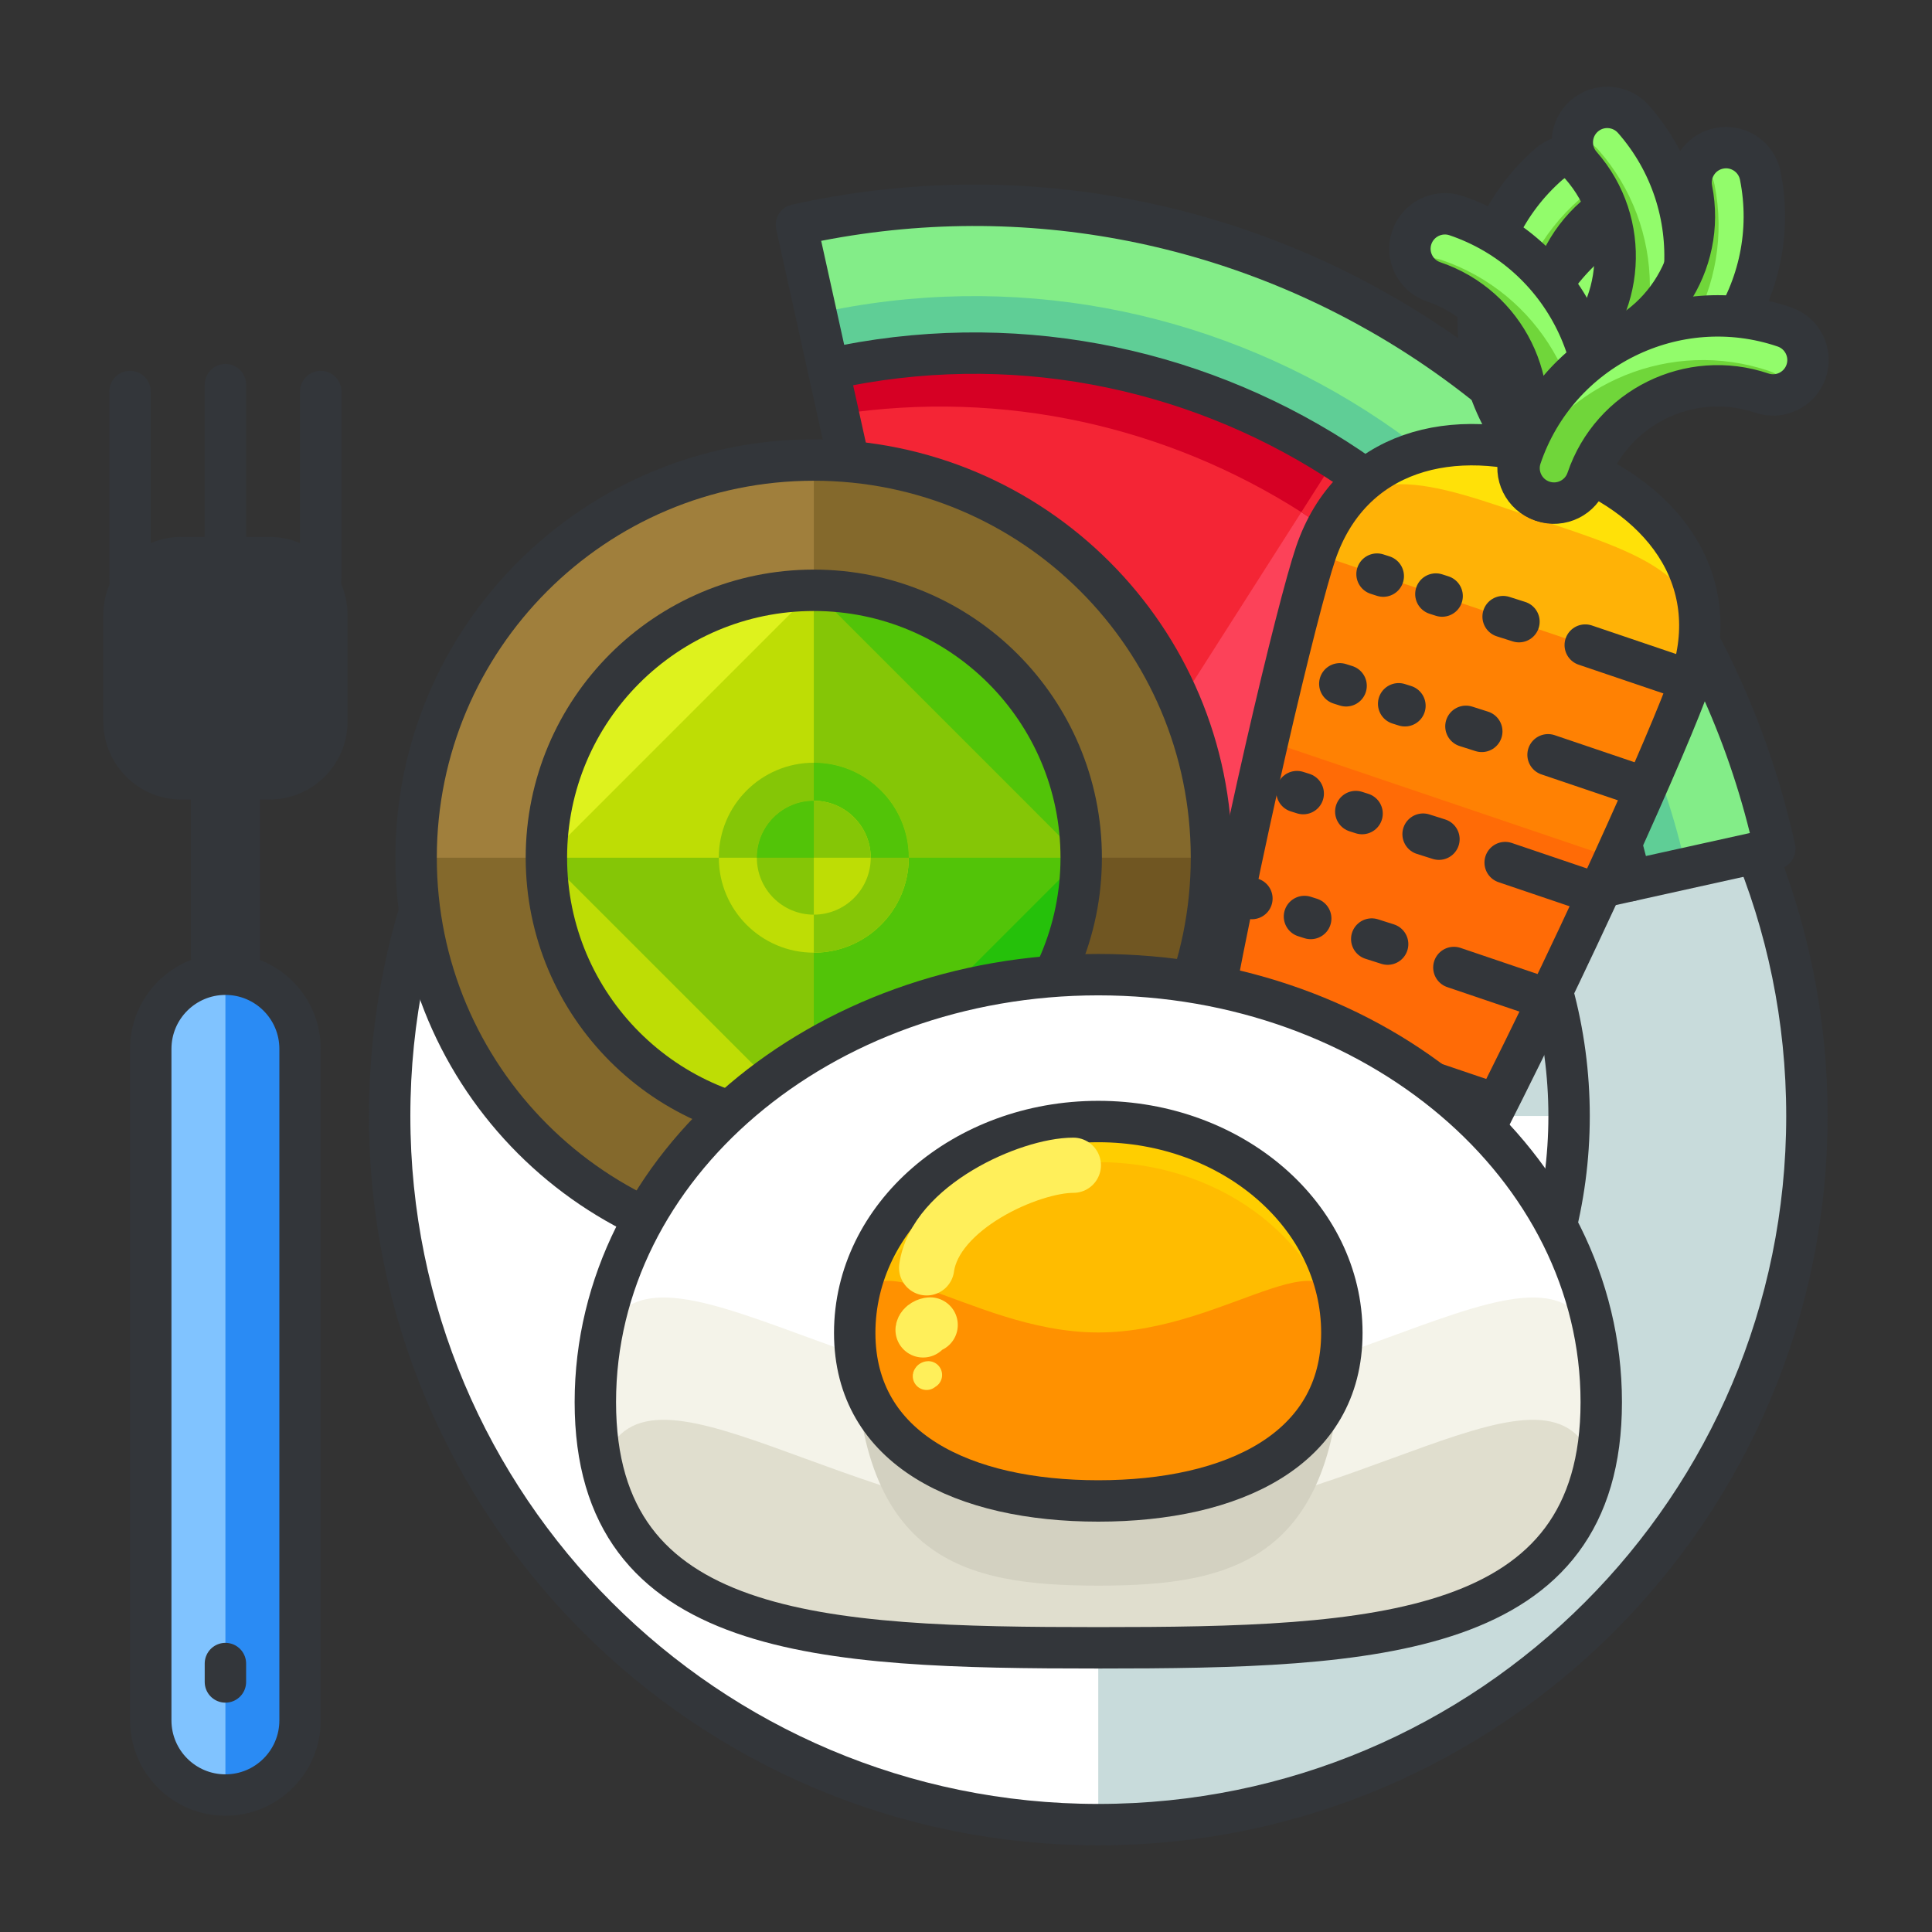 <svg id="Layer_1" enable-background="new 0 0 140 140" height="140" viewBox="0 0 140 140" width="140" xmlns="http://www.w3.org/2000/svg"><rect x="0" y="0" width="140" height="140" fill="#333333" stroke="none"/><g><g><g><g><path d="m21.744 124.664c0 2.988-2.422 5.411-5.41 5.411-2.988 0-5.41-2.423-5.41-5.411v-48.657c0-2.988 2.422-5.411 5.41-5.411 2.988 0 5.41 2.423 5.41 5.411z" fill="#80c3ff"/><path d="m16.334 70.596c2.988 0 5.41 2.423 5.41 5.411v48.656c0 2.988-2.422 5.411-5.41 5.411" fill="#2a8bf4"/><path d="m21.744 124.664c0 2.988-2.422 5.411-5.41 5.411-2.988 0-5.41-2.423-5.41-5.411v-48.657c0-2.988 2.422-5.411 5.41-5.411 2.988 0 5.41 2.423 5.41 5.411z" style="fill:none;stroke:#33363a;stroke-linecap:round;stroke-linejoin:round;stroke-miterlimit:10;stroke-width:3"/></g><g><g><path d="m16.334 120.547v1.334" style="fill:none;stroke:#33363a;stroke-linecap:round;stroke-linejoin:round;stroke-miterlimit:10;stroke-width:3"/></g></g><g fill="none" stroke="#33363a" stroke-linecap="round" stroke-linejoin="round" stroke-miterlimit="10"><path d="m16.334 27.872v21.167" stroke-width="3"/><path d="m16.334 53.194v16.167" stroke-width="5"/><path d="m23.244 28.372v13.346c0 3.816-3.094 6.91-6.91 6.91-3.816 0-6.91-3.094-6.91-6.91v-13.346" stroke-width="3"/></g><g><path d="m23.686 52.275c0 2.299-1.865 4.163-4.164 4.163h-6.375c-2.299 0-4.162-1.864-4.162-4.163v-7.706c0-2.3 1.863-4.164 4.162-4.164h6.375c2.299 0 4.164 1.864 4.164 4.164z" fill="#33363a"/><path d="m23.686 52.275c0 2.299-1.865 4.163-4.164 4.163h-6.375c-2.299 0-4.162-1.864-4.162-4.163v-7.706c0-2.3 1.863-4.164 4.162-4.164h6.375c2.299 0 4.164 1.864 4.164 4.164z" style="fill:none;stroke:#33363a;stroke-linecap:round;stroke-linejoin:round;stroke-miterlimit:10;stroke-width:3"/></g></g></g><g><g><g><path d="m130.936 80.869c0 28.36-22.988 51.351-51.352 51.351-28.357 0-51.348-22.99-51.348-51.351s22.99-51.351 51.348-51.351c28.363 0 51.352 22.99 51.352 51.351z" fill="#fff"/><path d="m79.584 29.518c28.363 0 51.352 22.99 51.352 51.351s-22.988 51.351-51.352 51.351" fill="#c8dbdb"/><path d="m130.936 80.869c0 28.36-22.988 51.351-51.352 51.351-28.357 0-51.348-22.99-51.348-51.351s22.99-51.351 51.348-51.351c28.363 0 51.352 22.99 51.352 51.351z" style="fill:none;stroke:#33363a;stroke-linecap:round;stroke-linejoin:round;stroke-miterlimit:10;stroke-width:3"/></g><g><circle cx="79.584" cy="80.869" fill="#fff" r="34.118"/><path d="m45.467 80.869c0-18.843 15.275-34.118 34.117-34.118 18.846 0 34.119 15.275 34.119 34.118" fill="#c8dbdb"/><circle cx="79.584" cy="80.869" r="34.118" style="fill:none;stroke:#33363a;stroke-linecap:round;stroke-linejoin:round;stroke-miterlimit:10;stroke-width:3"/></g><g><circle cx="79.585" cy="80.867" fill="#c8dbdb" r="20.614"/><path d="m79.584 101.483c-11.385 0-20.613-9.23-20.613-20.616 0-11.385 9.229-20.614 20.613-20.614" fill="#fff"/></g></g><path d="m128.609 61.5c-7.094-32.062-38.834-52.301-70.896-45.207l12.848 58.051z" fill="#83ed88"/><path d="m122.184 62.922c-6.307-28.514-34.535-46.514-63.049-40.205l11.426 51.625z" fill="#5fce96"/><path d="m118.152 63.814c-5.816-26.286-31.838-42.88-58.125-37.064l10.533 47.594z" fill="#f42535"/><path d="m70.561 74.342 47.592-10.528c-2.908-13.144-10.867-23.863-21.387-30.571z" fill="#fc4259"/><path d="m114.877 64.538 3.275-.724c-5.816-26.286-31.838-42.88-58.125-37.064l.729 3.276c24.107-3.697 47.303 11.093 54.121 34.512z" fill="#d60024"/><path d="m115.631 55.799c-3.891-9.488-10.578-17.271-18.865-22.557l-2.467 3.869c9.664 6.164 17.168 15.716 20.578 27.426l3.275-.724c-.445-2.015-1.021-3.963-1.695-5.856-.262-.728-.535-1.449-.826-2.158z" fill="#f42535"/><path d="m60.027 26.75 10.534 47.593 47.591-10.529-43.894 4.729z" fill="#fc4259"/><path d="m74.258 68.541-3.697 5.801v.001l47.591-10.529-43.894 4.729z" fill="#ff647e"/><path d="m128.609 61.5c-7.094-32.062-38.834-52.301-70.896-45.207l12.848 58.051z" style="fill:none;stroke:#33363a;stroke-linecap:round;stroke-linejoin:round;stroke-miterlimit:10;stroke-width:3"/><path d="m118.152 63.814c-5.816-26.286-31.838-42.88-58.125-37.064" style="fill:none;stroke:#33363a;stroke-linecap:round;stroke-linejoin:round;stroke-miterlimit:10;stroke-width:3"/><g><g><path d="m87.787 62.153c0 15.915-12.904 28.816-28.816 28.816-15.916 0-28.818-12.901-28.818-28.816s12.902-28.817 28.818-28.817c15.912-.001 28.816 12.902 28.816 28.817z" fill="#a07f3c"/><path d="m87.787 62.153c0 15.915-12.904 28.816-28.816 28.816-15.916 0-28.818-12.901-28.818-28.816" fill="#84692c"/><path d="m58.971 33.335v57.634c15.912 0 28.816-12.901 28.816-28.816s-12.904-28.818-28.816-28.818z" fill="#84692c"/><path d="m58.971 62.153v28.816c15.912 0 28.816-12.901 28.816-28.816z" fill="#705622"/><path d="m87.787 62.153c0 15.915-12.904 28.816-28.816 28.816-15.916 0-28.818-12.901-28.818-28.816s12.902-28.817 28.818-28.817c15.912-.001 28.816 12.902 28.816 28.817z" style="fill:none;stroke:#33363a;stroke-linecap:round;stroke-linejoin:round;stroke-miterlimit:10;stroke-width:3"/></g></g><g><g><circle cx="58.97" cy="62.153" fill="#bedd05" r="19.378"/><path d="m39.592 62.153c0-10.702 8.676-19.378 19.379-19.378" fill="#def21d"/><path d="m39.592 62.153c0 10.703 8.676 19.377 19.379 19.377 10.701 0 19.377-8.674 19.377-19.377z" fill="#85c606"/><path d="m39.592 62.153c0 10.703 8.676 19.377 19.379 19.377" fill="#bedd05"/><path d="m58.971 42.775v38.755c10.701 0 19.377-8.674 19.377-19.377 0-10.702-8.676-19.378-19.377-19.378z" fill="#85c606"/><path d="m78.348 62.153c0-10.702-8.676-19.378-19.377-19.378" fill="#52c408"/><path d="m58.971 62.153v19.377c10.701 0 19.377-8.674 19.377-19.377z" fill="#52c408"/><path d="m58.971 81.53c10.701 0 19.377-8.674 19.377-19.377" fill="#25c10a"/></g><g><circle cx="58.971" cy="62.152" fill="#bedd05" r="6.882"/><path d="m58.971 69.034c3.801 0 6.881-3.08 6.881-6.881s-3.08-6.883-6.881-6.883z" fill="#85c606"/><path d="m52.086 62.153h13.766c0-3.801-3.08-6.883-6.881-6.883-3.803 0-6.885 3.082-6.885 6.883z" fill="#85c606"/><path d="m58.971 62.153h6.881c0-3.801-3.08-6.883-6.881-6.883z" fill="#52c408"/></g><g><circle cx="58.97" cy="62.153" fill="#bedd05" r="4.126"/><path d="m63.096 62.153c0-2.279-1.846-4.126-4.125-4.128-2.281.002-4.127 1.849-4.127 4.128z" fill="#85c606"/><path d="m58.971 66.28v-8.255c-2.281.002-4.127 1.849-4.127 4.128s1.845 4.127 4.127 4.127z" fill="#85c606"/><path d="m58.971 62.153v-4.128c-2.281.002-4.127 1.849-4.127 4.128z" fill="#52c408"/></g></g><circle cx="58.971" cy="62.152" r="19.377" style="fill:none;stroke:#33363a;stroke-linecap:round;stroke-linejoin:round;stroke-miterlimit:10;stroke-width:3"/><g><g><path d="m95.33 40.122c-2.541 7.499-16.943 69.981-9.445 72.522 7.5 2.542 34.057-55.821 36.6-63.319s-2.203-13.488-9.703-16.032c-7.497-2.541-14.909-.669-17.452 6.829z" fill="#ffe108"/><path d="m95.33 40.122c-2.541 7.499-16.943 69.981-9.445 72.522 7.5 2.542 34.057-55.821 36.6-63.319s-3.656-9.2-11.156-11.742c-7.497-2.542-13.456-4.959-15.999 2.539z" fill="#ffb206"/><path d="m95.33 40.122c-2.541 7.499-16.943 69.981-9.445 72.522 7.5 2.542 34.057-55.821 36.6-63.319" fill="#ff8103"/><path d="m85.885 112.644c-5.676-1.923 1.197-38.192 5.977-58.961l25.133 8.52c-8.835 19.391-25.432 52.366-31.11 50.441z" fill="#ff6b06"/><path d="m85.885 112.644c-4.227-1.433-1.49-21.937 2.156-40.886l20.994 7.116c-8.627 17.262-18.92 35.205-23.15 33.77z" fill="#ed4706"/><path d="m85.885 112.644c-2.953-1.001-2.506-11.312-.725-23.896l15.834 5.366c-6.24 11.074-12.154 19.533-15.109 18.53z" fill="#d83705"/><path d="m95.33 40.122c-2.541 7.499-16.943 69.981-9.445 72.522 7.5 2.542 34.057-55.821 36.6-63.319s-2.203-13.488-9.703-16.032c-7.497-2.541-14.909-.669-17.452 6.829z" style="fill:none;stroke:#33363a;stroke-linecap:round;stroke-linejoin:round;stroke-miterlimit:10;stroke-width:3"/></g><g><g><g><g><g><path d="m113.168 33.934c1.371-.272 2.262-1.608 1.988-2.979-1.074-5.398 2.439-10.667 7.838-11.743 1.373-.274 2.266-1.608 1.992-2.98s-1.609-2.263-2.98-1.989c-8.141 1.623-13.439 9.564-11.818 17.701.273 1.374 1.611 2.264 2.98 1.99z" fill="#92fc6b"/></g><path d="m122.662 17.557c.736-.147 1.451.047 2.01.461-.355.596-.943 1.048-1.678 1.194-5.398 1.076-8.912 6.345-7.838 11.743.273 1.37-.617 2.706-1.988 2.979-1.023.205-2.025-.24-2.582-1.049-.277-7.254 4.736-13.865 12.076-15.328z" fill="#70d63a"/><g><path d="m113.168 33.934c1.371-.272 2.262-1.608 1.988-2.979-1.074-5.398 2.439-10.667 7.838-11.743 1.373-.274 2.266-1.608 1.992-2.98s-1.609-2.263-2.98-1.989c-8.141 1.623-13.439 9.564-11.818 17.701.273 1.374 1.611 2.264 2.98 1.99z" style="fill:none;stroke:#33363a;stroke-linecap:round;stroke-linejoin:round;stroke-miterlimit:10;stroke-width:3"/></g></g><g><g><path d="m114.418 33.378c1.051-.923 1.156-2.524.232-3.575-3.631-4.137-3.221-10.457.918-14.088 1.049-.924 1.156-2.523.232-3.575s-2.523-1.155-3.576-.233c-6.238 5.475-6.857 15.004-1.381 21.238.923 1.053 2.522 1.157 3.575.233z" fill="#92fc6b"/></g><path d="m114.453 14.446c.561-.493 1.279-.684 1.967-.603-.01.691-.291 1.379-.852 1.872-4.139 3.631-4.549 9.951-.918 14.088.924 1.051.818 2.652-.232 3.575-.783.689-1.873.804-2.762.382-3.867-6.143-2.83-14.375 2.797-19.314z" fill="#70d63a"/><g><path d="m114.418 33.378c1.051-.923 1.156-2.524.232-3.575-3.631-4.137-3.221-10.457.918-14.088 1.049-.924 1.156-2.523.232-3.575s-2.523-1.155-3.576-.233c-6.238 5.475-6.857 15.004-1.381 21.238.923 1.053 2.522 1.157 3.575.233z" style="fill:none;stroke:#33363a;stroke-linecap:round;stroke-linejoin:round;stroke-miterlimit:10;stroke-width:3"/></g></g></g><g><g><g><path d="m113.416 29.649c-.924-1.051-.818-2.652.232-3.576 4.135-3.63 4.549-9.95.916-14.088-.922-1.051-.818-2.652.232-3.575 1.049-.923 2.652-.818 3.576.233 5.475 6.236 4.854 15.764-1.383 21.237-1.05.923-2.649.82-3.573-.231z" fill="#92fc6b"/></g><path d="m115.834 10.872c-.492-.562-1.18-.843-1.873-.854-.08.688.111 1.406.604 1.967 3.633 4.138 3.219 10.458-.916 14.088-1.051.924-1.156 2.525-.232 3.576.688.784 1.754 1.04 2.688.737 4.629-5.591 4.668-13.887-.271-19.514z" fill="#70d63a"/><g><path d="m113.416 29.649c-.924-1.051-.818-2.652.232-3.576 4.135-3.63 4.549-9.95.916-14.088-.922-1.051-.818-2.652.232-3.575 1.049-.923 2.652-.818 3.576.233 5.475 6.236 4.854 15.764-1.383 21.237-1.05.923-2.649.82-3.573-.231z" style="fill:none;stroke:#33363a;stroke-linecap:round;stroke-linejoin:round;stroke-miterlimit:10;stroke-width:3"/></g></g><g><g><path d="m112.76 28.447c-.271-1.371.617-2.706 1.99-2.979 5.396-1.076 8.912-6.344 7.84-11.742-.273-1.372.617-2.705 1.988-2.979 1.371-.275 2.705.615 2.98 1.988 1.623 8.139-3.68 16.079-11.818 17.702-1.371.272-2.707-.618-2.98-1.99z" fill="#92fc6b"/></g><path d="m124.244 13.395c-.146-.732-.596-1.318-1.193-1.674-.414.555-.609 1.271-.461 2.004 1.072 5.398-2.443 10.666-7.84 11.742-1.373.273-2.262 1.608-1.99 2.979.205 1.024 1.002 1.778 1.959 1.982 6.808-2.525 10.99-9.69 9.525-17.033z" fill="#70d63a"/><g><path d="m112.76 28.447c-.271-1.371.617-2.706 1.99-2.979 5.396-1.076 8.912-6.344 7.84-11.742-.273-1.372.617-2.705 1.988-2.979 1.371-.275 2.705.615 2.98 1.988 1.623 8.139-3.68 16.079-11.818 17.702-1.371.272-2.707-.618-2.98-1.99z" style="fill:none;stroke:#33363a;stroke-linecap:round;stroke-linejoin:round;stroke-miterlimit:10;stroke-width:3"/></g></g></g></g><g><g><g><path d="m111.725 36.297c-1.326-.449-2.037-1.888-1.588-3.212 1.77-5.214-1.035-10.893-6.248-12.66-1.324-.449-2.037-1.887-1.588-3.212.451-1.325 1.889-2.035 3.215-1.587 7.857 2.665 12.086 11.226 9.42 19.085-.448 1.326-1.885 2.036-3.211 1.586z" fill="#92fc6b"/></g><path d="m104.43 18.827c-.707-.24-1.443-.142-2.047.197.273.635.799 1.162 1.506 1.401 5.213 1.768 8.018 7.446 6.248 12.66-.449 1.324.262 2.763 1.588 3.212.986.334 2.039.022 2.695-.705 1.215-7.158-2.9-14.362-9.99-16.765z" fill="#70d63a"/><g><path d="m111.725 36.297c-1.326-.449-2.037-1.888-1.588-3.212 1.77-5.214-1.035-10.893-6.248-12.66-1.324-.449-2.037-1.887-1.588-3.212.451-1.325 1.889-2.035 3.215-1.587 7.857 2.665 12.086 11.226 9.42 19.085-.448 1.326-1.885 2.036-3.211 1.586z" style="fill:none;stroke:#33363a;stroke-linecap:round;stroke-linejoin:round;stroke-miterlimit:10;stroke-width:3"/></g></g><g><g><path d="m111.799 36.323c1.322.448 2.762-.262 3.211-1.586 1.766-5.213 7.445-8.018 12.66-6.251 1.322.448 2.76-.259 3.211-1.585.449-1.325-.262-2.764-1.588-3.214-7.857-2.663-16.418 1.563-19.082 9.423-.449 1.325.262 2.764 1.588 3.213z" fill="#92fc6b"/></g><path d="m128.211 26.887c.707.239 1.23.765 1.506 1.402-.605.338-1.34.436-2.047.196-5.215-1.767-10.895 1.038-12.66 6.251-.449 1.324-1.889 2.034-3.211 1.586-.992-.336-1.635-1.223-1.715-2.2 3.387-6.421 11.035-9.639 18.127-7.235z" fill="#70d63a"/><g><path d="m111.799 36.323c1.322.448 2.762-.262 3.211-1.586 1.766-5.213 7.445-8.018 12.66-6.251 1.322.448 2.76-.259 3.211-1.585.449-1.325-.262-2.764-1.588-3.214-7.857-2.663-16.418 1.563-19.082 9.423-.449 1.325.262 2.764 1.588 3.213z" style="fill:none;stroke:#33363a;stroke-linecap:round;stroke-linejoin:round;stroke-miterlimit:10;stroke-width:3"/></g></g></g></g></g><g style="fill:none;stroke:#33363a;stroke-linecap:round;stroke-linejoin:round;stroke-miterlimit:10;stroke-width:3"><g><path d="m114.873 46.745 6.602 2.238"/><path d="m110.07 45.048-1.148-.365"/><path d="m104.049 43.047.453.145"/><path d="m99.785 41.602.451.145"/></g><g><path d="m112.178 54.695 6.601 2.237"/><path d="m107.375 52.998-1.148-.365"/><path d="m101.352 50.999.455.143"/><path d="m97.088 49.552.455.144"/></g><g><path d="m109.07 62.506 6.604 2.239"/><path d="m104.271 60.81-1.148-.364"/><path d="m98.246 58.809.455.145"/><path d="m93.982 57.364.454.143"/></g><g><path d="m105.354 70.109 6.599 2.238"/><path d="m100.553 68.414-1.151-.367"/><path d="m94.527 66.413.453.144"/><path d="m90.266 64.966.451.145"/></g><g><path d="m102.082 77.866 6.154 2.086"/><path d="m97.611 76.28-1.074-.34"/><path d="m91.994 74.417.422.134"/><path d="m88.02 73.07.421.134"/></g><g><path d="m97.709 85.247 6.604 2.238"/><path d="m92.906 83.549-1.148-.364"/><path d="m86.885 81.549.453.145"/></g><g><path d="m93.578 92.711 6.604 2.239"/><path d="m88.777 91.014-1.148-.365"/></g><g><path d="m89.168 100.081 6.603 2.238"/><path d="m85.391 98.731-1.149-.367"/></g></g><g><path d="m84.295 107.292 6.601 2.238" style="fill:none;stroke:#33363a;stroke-linecap:round;stroke-linejoin:round;stroke-miterlimit:10;stroke-width:3"/></g><g><path d="m116.033 101.602c0 17.107-16.32 17.805-36.447 17.805s-36.445-.697-36.445-17.805c0-17.105 16.318-30.975 36.445-30.975s36.447 13.87 36.447 30.975z" fill="#c17e25"/><path d="m116.033 101.602c0 17.107-16.32 17.805-36.447 17.805s-36.445-.697-36.445-17.805c0-17.105 16.318-30.975 36.445-30.975s36.447 13.87 36.447 30.975z" fill="#fff"/><path d="m116.033 101.602c0 17.107-16.32 17.805-36.447 17.805s-36.445-.697-36.445-17.805c0-17.105 16.318.086 36.445.086s36.447-17.191 36.447-.086z" fill="#f4f3e9"/><path d="m79.586 110.547c-18.092 0-33.104-13.887-35.953-4.271 2.838 12.559 17.852 13.131 35.953 13.131 18.104 0 33.117-.572 35.957-13.131-2.854-9.615-17.865 4.271-35.957 4.271z" fill="#e0dece"/><path d="m116.033 101.602c0 17.107-16.32 17.805-36.447 17.805s-36.445-.697-36.445-17.805c0-17.105 16.318-30.975 36.445-30.975s36.447 13.87 36.447 30.975z" style="fill:none;stroke:#33363a;stroke-linecap:round;stroke-linejoin:round;stroke-miterlimit:10;stroke-width:3"/><path d="m97.236 96.582c0 16.511-7.902 18.319-17.65 18.319s-17.65-1.809-17.65-18.319c0-8.457 7.902-15.312 17.65-15.312s17.65 6.855 17.65 15.312z" fill="#d3d1c1"/><path d="m97.236 96.582c0 8.456-7.902 12.182-17.65 12.182s-17.65-3.726-17.65-12.182c0-8.457 7.902-15.312 17.65-15.312s17.65 6.855 17.65 15.312z" fill="#ffbc00"/><path d="m79.586 84.213c9.17 0 16.703 6.065 17.564 13.822.057-.469.086-.951.086-1.454 0-8.457-7.902-15.312-17.65-15.312s-17.65 6.854-17.65 15.312c0 .503.031.985.086 1.454.861-7.756 8.396-13.822 17.564-13.822z" fill="#ffce00"/><path d="m97.236 96.582c0 8.456-7.902 12.182-17.65 12.182s-17.65-3.726-17.65-12.182c0-8.457 7.902-.027 17.65-.027s17.65-8.43 17.65.027z" fill="#ff9100"/><g fill="none" stroke-linecap="round" stroke-linejoin="round" stroke-miterlimit="10"><path d="m97.236 96.582c0 8.456-7.902 12.182-17.65 12.182s-17.65-3.726-17.65-12.182c0-8.457 7.902-15.312 17.65-15.312s17.65 6.855 17.65 15.312z" stroke="#33363a" stroke-width="3"/><path d="m67.148 91.874c.621-4.393 7.465-7.436 10.631-7.436" stroke="#ffef5a" stroke-width="4"/><path d="m66.889 96.371c.031-.214.361-.36.516-.36" stroke="#ffef5a" stroke-width="4"/><path d="m67.143 99.722c.008-.052.088-.087.125-.087" stroke="#ffef5a" stroke-width="2"/></g></g></g></g></svg>